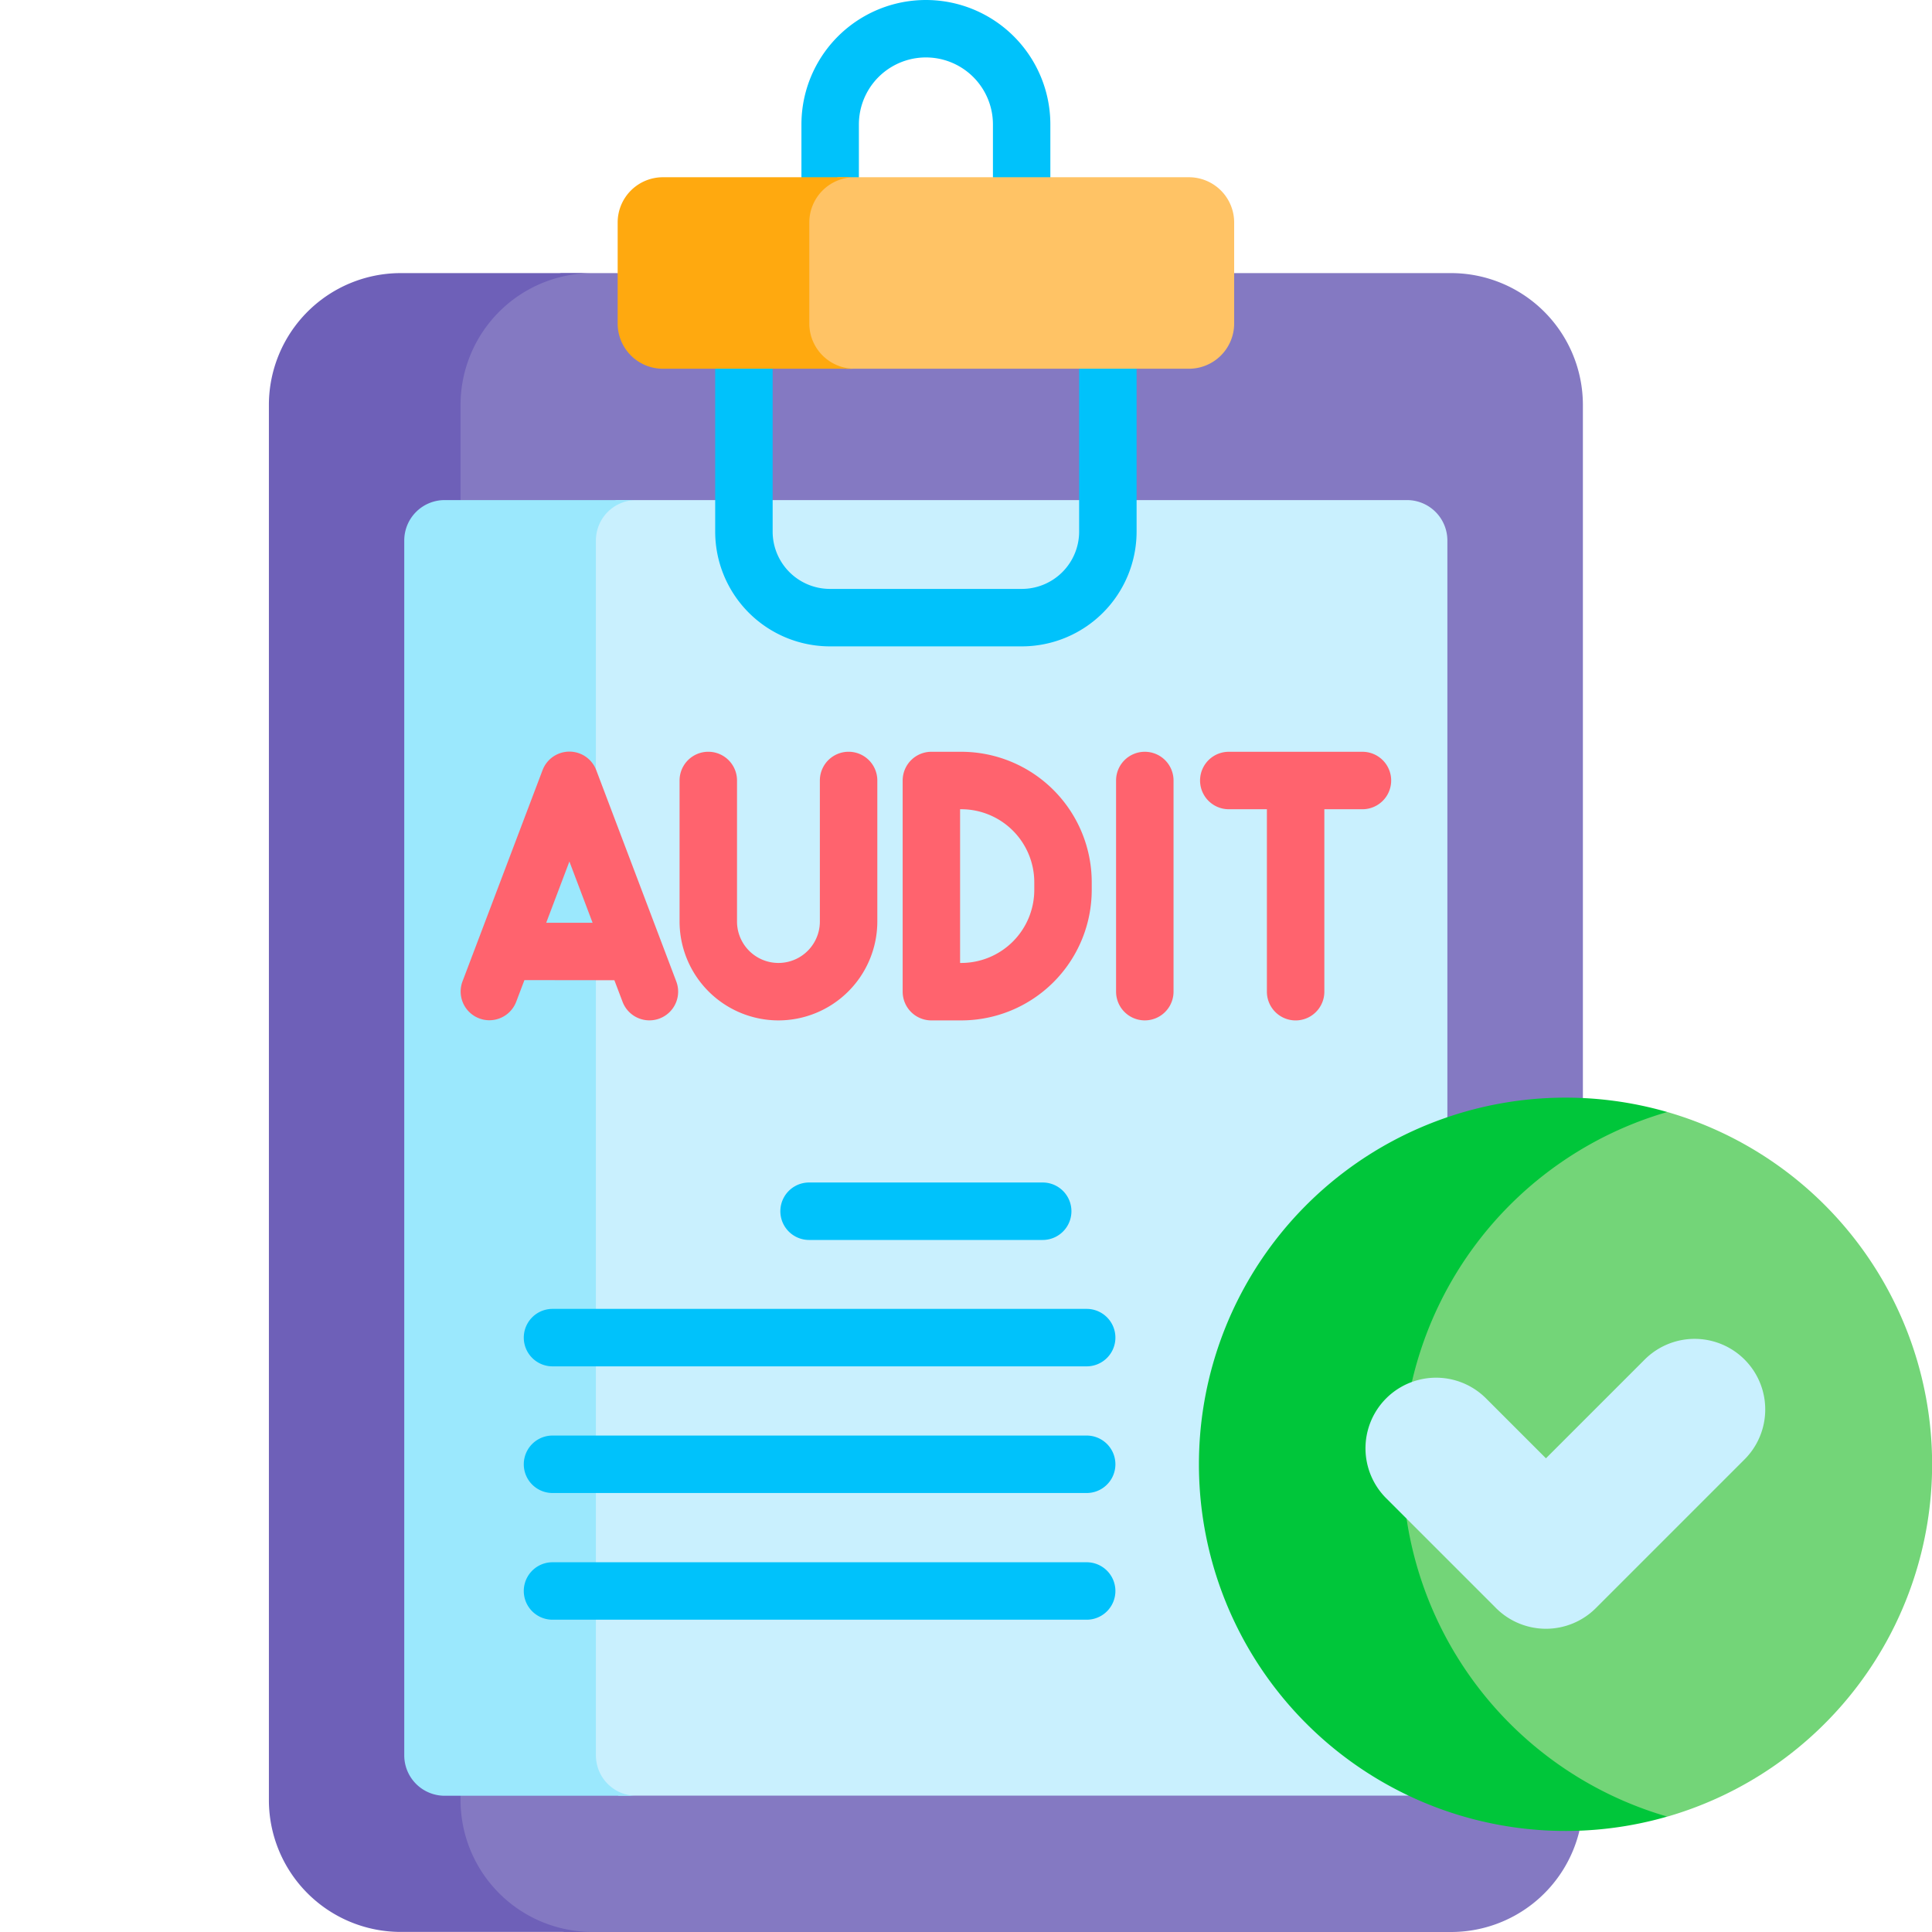 <?xml version="1.0" encoding="UTF-8"?>
<svg xmlns="http://www.w3.org/2000/svg" width="50" height="50" viewBox="0 0 50 50">
  <g id="Strategic_GA4_Audit" data-name="Strategic GA4 Audit" transform="translate(-1604 -16461)">
    <rect id="Rectangle_321" data-name="Rectangle 321" width="50" height="50" transform="translate(1604 16461)" fill="none"></rect>
    <g id="Group_1762" data-name="Group 1762" transform="translate(1575.319 16461)">
      <path id="Path_3109" data-name="Path 3109" d="M113.1,93.694V75.744a3.413,3.413,0,0,0-3.4-3.4h-5.62l-.882.451H88.54l-.42-.451H86.654l-1.049.335-1.129.909L83.8,75.1v37.884l1.445,1.792,1.5.5H109.7a3.416,3.416,0,0,0,3.311-2.623l-1.078-2.091V94.987Z" transform="translate(-43.454 -65.276)" fill="#8479c2"></path>
      <g id="Group_1756" data-name="Group 1756" transform="translate(35.642 7.065)">
        <path id="Path_3110" data-name="Path 3110" d="M40.6,111.873V75.744a3.413,3.413,0,0,1,3.4-3.4h-4.96a3.413,3.413,0,0,0-3.4,3.4v36.13a3.413,3.413,0,0,0,3.4,3.4H44A3.413,3.413,0,0,1,40.6,111.873Z" transform="translate(-35.642 -72.341)" fill="#6e60b8"></path>
      </g>
      <path id="Path_3111" data-name="Path 3111" d="M143.409,148.52V133.6a1.046,1.046,0,0,0-1.046-1.046H121.905l-.268.1-.362.657v32.173l.288.384.4.214h20.4l.04,0-.353-2.5V150.215Z" transform="translate(-77.27 -119.612)" fill="#c9f0fe"></path>
      <path id="Path_3112" data-name="Path 3112" d="M76.5,165.043V133.6a1.046,1.046,0,0,1,1.046-1.046h-4.96a1.046,1.046,0,0,0-1.046,1.046v31.44a1.046,1.046,0,0,0,1.046,1.046h4.96A1.046,1.046,0,0,1,76.5,165.043Z" transform="translate(-32.397 -119.612)" fill="#9be8fd"></path>
      <g id="Group_1757" data-name="Group 1757" transform="translate(40.602 19.456)">
        <path id="Path_3113" data-name="Path 3113" d="M90.409,205.136l.212.559a.743.743,0,0,0,1.39-.527L89.94,199.7a.743.743,0,0,0-1.39,0l-2.071,5.465a.743.743,0,1,0,1.39.527l.212-.559Zm-1.164-3.072.6,1.585h-1.2Z" transform="translate(-86.43 -199.224)" fill="#ff636e"></path>
        <path id="Path_3114" data-name="Path 3114" d="M204.314,206.178h.774a3.379,3.379,0,0,0,3.376-3.376v-.2a3.379,3.379,0,0,0-3.376-3.376h-.774a.743.743,0,0,0-.743.743v5.465A.743.743,0,0,0,204.314,206.178Zm.743-5.465h.031a1.891,1.891,0,0,1,1.889,1.889v.2a1.891,1.891,0,0,1-1.889,1.889h-.031Z" transform="translate(-192.131 -199.226)" fill="#ff636e"></path>
        <path id="Path_3115" data-name="Path 3115" d="M147.008,206.178a2.562,2.562,0,0,0,2.559-2.559v-3.65a.743.743,0,0,0-1.487,0v3.65a1.072,1.072,0,0,1-2.144,0v-3.65a.743.743,0,0,0-1.487,0v3.65A2.562,2.562,0,0,0,147.008,206.178Z" transform="translate(-138.783 -199.226)" fill="#ff636e"></path>
        <path id="Path_3116" data-name="Path 3116" d="M286.6,199.226h-3.459a.743.743,0,0,0,0,1.487h.986v4.722a.743.743,0,1,0,1.487,0v-4.722h.986a.743.743,0,1,0,0-1.487Z" transform="translate(-263.261 -199.226)" fill="#ff636e"></path>
        <path id="Path_3117" data-name="Path 3117" d="M260.875,199.226a.743.743,0,0,0-.743.743v5.465a.743.743,0,1,0,1.487,0v-5.465A.743.743,0,0,0,260.875,199.226Z" transform="translate(-243.169 -199.226)" fill="#ff636e"></path>
      </g>
      <path id="Path_3118" data-name="Path 3118" d="M171.914,313.373a.743.743,0,1,0,0,1.487h6.046a.743.743,0,1,0,0-1.487Z" transform="translate(-122.294 -282.77)" fill="#00c2fb"></path>
      <path id="Path_3119" data-name="Path 3119" d="M117.742,346.864H103.917a.743.743,0,1,0,0,1.487h13.824a.743.743,0,1,0,0-1.487Z" transform="translate(-60.937 -312.99)" fill="#00c2fb"></path>
      <path id="Path_3120" data-name="Path 3120" d="M117.742,380.439H103.917a.743.743,0,0,0,0,1.487h13.824a.743.743,0,0,0,0-1.487Z" transform="translate(-60.937 -343.287)" fill="#00c2fb"></path>
      <path id="Path_3121" data-name="Path 3121" d="M117.742,414.015H103.917a.743.743,0,1,0,0,1.487h13.824a.743.743,0,1,0,0-1.487Z" transform="translate(-60.937 -373.584)" fill="#00c2fb"></path>
      <g id="Group_1758" data-name="Group 1758" transform="translate(47.191 7.103)">
        <path id="Path_3122" data-name="Path 3122" d="M161.838,82.356h-4.968a2.972,2.972,0,0,1-2.969-2.969V73.524a.743.743,0,1,1,1.487,0v5.863a1.484,1.484,0,0,0,1.482,1.482h4.968a1.484,1.484,0,0,0,1.482-1.482V73.474a.743.743,0,1,1,1.487,0v5.913A2.972,2.972,0,0,1,161.838,82.356Z" transform="translate(-153.902 -72.731)" fill="#00c2fb"></path>
      </g>
      <g id="Group_1760" data-name="Group 1760" transform="translate(49.422)">
        <g id="Group_1759" data-name="Group 1759">
          <path id="Path_3123" data-name="Path 3123" d="M182.451,6.159a.743.743,0,0,1-.743-.743V3.221a1.734,1.734,0,0,0-3.469,0V5.366a.743.743,0,1,1-1.487,0V3.221a3.221,3.221,0,0,1,6.442,0V5.415a.743.743,0,0,1-.743.743Z" transform="translate(-176.752)" fill="#00c2fb"></path>
        </g>
      </g>
      <path id="Path_3124" data-name="Path 3124" d="M334.027,294.691h-1.5l-3.832,2.028-2.18,5.187-.294,5.682s3.069,3.039,3.1,3.238a13.832,13.832,0,0,0,1.521,1.564l2.2.492.988.044a9.492,9.492,0,0,0,0-18.235Z" transform="translate(-262.198 -265.912)" fill="#73d578"></path>
      <path id="Path_3125" data-name="Path 3125" d="M287.295,300.371a9.493,9.493,0,0,1,6.851-9.117,9.489,9.489,0,1,0,0,18.234A9.493,9.493,0,0,1,287.295,300.371Z" transform="translate(-222.317 -262.475)" fill="#00c63a"></path>
      <g id="Group_1761" data-name="Group 1761" transform="translate(64.019 34.649)">
        <path id="Path_3126" data-name="Path 3126" d="M336.028,357.926l-3.848,3.848a1.827,1.827,0,0,1-2.584,0l-2.843-2.843a1.827,1.827,0,0,1,2.584-2.584l1.551,1.551,2.556-2.556a1.827,1.827,0,1,1,2.584,2.584Z" transform="translate(-326.217 -354.806)" fill="#c9f0fe"></path>
      </g>
      <path id="Path_3127" data-name="Path 3127" d="M188.032,46.97H178.95l-.427.174-.384.471v3.556l.39.595.64.16h8.862a1.171,1.171,0,0,0,1.171-1.171V48.141A1.171,1.171,0,0,0,188.032,46.97Z" transform="translate(-128.581 -42.383)" fill="#ffc365"></path>
      <path id="Path_3128" data-name="Path 3128" d="M133,50.755V48.141a1.171,1.171,0,0,1,1.171-1.171h-4.96a1.171,1.171,0,0,0-1.171,1.171v2.614a1.171,1.171,0,0,0,1.171,1.171h4.96A1.171,1.171,0,0,1,133,50.755Z" transform="translate(-83.374 -42.383)" fill="#ffa90f"></path>
    </g>
  </g>
</svg>
